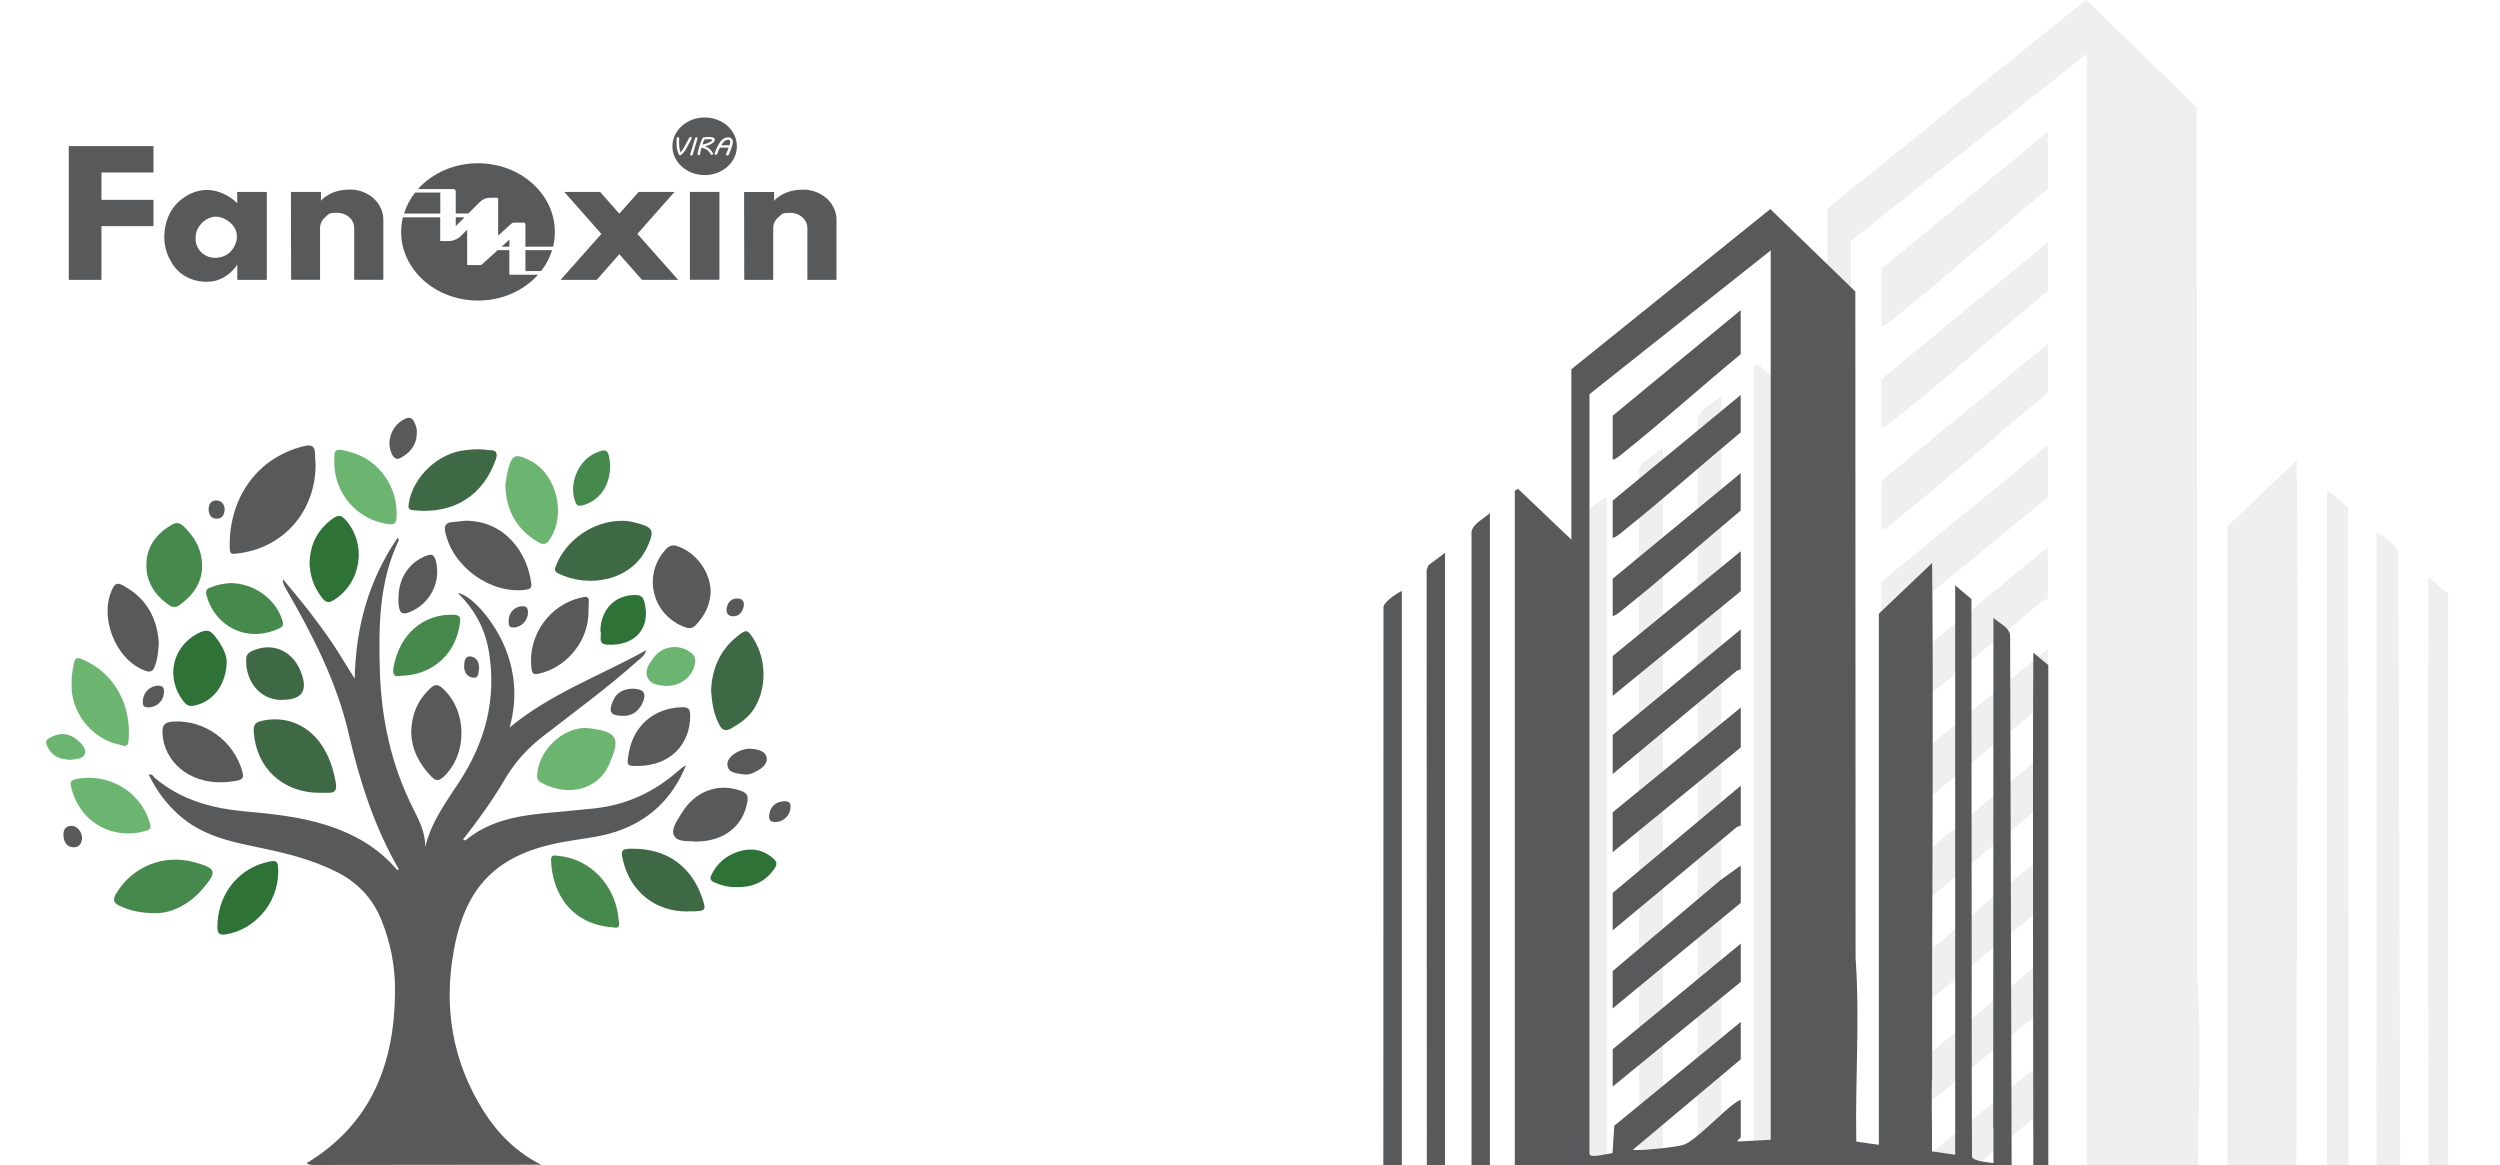<?xml version="1.0" encoding="UTF-8"?>
<svg id="Layer_1" data-name="Layer 1" xmlns="http://www.w3.org/2000/svg" viewBox="0 0 309 144">
  <defs>
    <style>
      .cls-1 {
        fill: #3f6945;
      }

      .cls-2 {
        fill: #2f7237;
      }

      .cls-3 {
        fill: #6bb570;
      }

      .cls-4 {
        fill: #58595b;
      }

      .cls-5 {
        opacity: .1;
      }

      .cls-6 {
        fill: #45894d;
      }
    </style>
  </defs>
  <g>
    <path class="cls-4" d="M37.87,143.78c8.09-4.87,10.94-12.43,10.96-21.42,0-2.94-.55-5.8-1.65-8.56-1.09-2.75-2.96-4.72-5.59-6.04-3.3-1.67-6.86-2.45-10.44-3.19-3.25-.66-6.4-1.51-8.97-3.78-1.61-1.41-2.85-3.08-3.79-5.04.45-.13.56.23.75.4,3.27,2.78,7.18,3.79,11.33,4.16,4.23.36,8.43.87,12.38,2.62,2.45,1.08,4.55,2.6,6.28,4.63.15-.04.15-.14.1-.23-2.99-5.22-4.8-10.87-6.14-16.69-1.49-6.44-4.5-12.23-7.77-17.91-.19-.33-.38-.67-.36-1.16,1.04,1.27,2.1,2.51,3.11,3.8,1.03,1.33,2.03,2.67,2.97,4.07.94,1.38,1.78,2.83,2.8,4.45.14-6.39,1.71-12.17,5.33-17.45.08.24.13.32.11.36-2.42,5.09-2.49,10.53-2.33,16,.17,6,1.39,11.72,4.11,17.12.75,1.48,1.51,2.97,1.51,4.75.74-3.13,2.62-5.6,4.29-8.18,3.11-4.81,4.5-10.03,3.6-15.76-.46-2.94-1.7-5.27-3.87-7.45,1.81.33,4.67,3.72,5.95,7.05,1.18,3.08,1.38,6.23.45,9.59,5.08-4.22,11.11-6.35,16.9-9.57-.25.76-.65.95-.95,1.22-3.77,3.37-7.83,6.34-11.82,9.43-1.9,1.47-3.48,3.2-4.7,5.29-1.54,2.62-3.3,5.07-5.18,7.46.13.12.25.15.39.04,2.73-2.22,6-2.91,9.38-3.25,2.14-.22,4.3-.39,6.44-.62,3.93-.42,7.37-2,10.34-4.61.31-.28.63-.53,1.01-.74-1.66,4.08-4.52,6.87-8.72,8.24-2.13.7-4.36.86-6.55,1.27-8.02,1.49-11.96,5.33-13.43,13.36-1.3,7.07-.19,13.75,3.67,19.88,1.78,2.83,4.1,5.12,7.12,6.64-9.35.01-18.7.02-28.05.03-.33,0-.65-.02-.94-.22h0Z"/>
    <path class="cls-4" d="M39.01,57.25c.06,5.99-4.03,10.55-9.74,11.17-.49.06-.85.12-.87-.56-.21-5.6,2.8-11.14,9.17-12.72.95-.23,1.36,0,1.37.96,0,.48.04.95.06,1.15h.01Z"/>
    <path class="cls-1" d="M39.49,97.99c-4.56,0-7.87-3.11-8.13-7.59-.04-.76.17-1.11.93-1.29,2.82-.67,5.58.34,7.32,2.77,1.04,1.46,1.58,3.09,1.89,4.85.17.93-.09,1.3-1.01,1.26-.33-.01-.65,0-.98,0h-.01Z"/>
    <path class="cls-1" d="M76.89,64.38c.53-.04,1.14.09,1.73.24,2.13.56,2.31.94,1.41,2.93-1.88,4.21-7.22,5.24-11.09,3.29-.44-.22-.39-.5-.23-.9,1.22-3.2,4.65-5.58,8.18-5.57Z"/>
    <path class="cls-4" d="M57.53,64.36c4.9,0,7.68,3.98,8.14,7.79.07.54-.2.67-.67.74-4.32.59-9.06-2.81-9.96-7.12-.17-.8.07-1.18.86-1.24.54-.04,1.08-.11,1.62-.17h0Z"/>
    <path class="cls-1" d="M87.89,85.32c.13-2.94,1.29-5.34,3.75-7.06.42-.3.71-.38,1.08.11,2.09,2.66,2.21,6.84.27,9.54-.69.94-1.62,1.55-2.61,2.12-.83.49-1.23.07-1.54-.57-.64-1.29-.87-2.7-.95-4.14h0Z"/>
    <path class="cls-6" d="M19.37,112.87c-2.06.01-3.34-.34-4.59-.91-.8-.36-.85-.8-.42-1.52,2.02-3.37,5.91-4.93,9.74-3.85,2.64.74,2.77,1.14.99,3.23-1.67,1.96-3.81,3.01-5.74,3.05h.01Z"/>
    <path class="cls-3" d="M72.43,89.97c3.95.42,4.38,1.18,2.78,4.67-1.28,2.82-4.85,3.97-8.31,2.1-.33-.18-.53-.44-.51-.88.12-3.02,3.06-5.91,6.03-5.89Z"/>
    <path class="cls-4" d="M87.84,73.21c-.07,1.49-.7,2.88-1.85,4.06-.38.39-.76.45-1.27.27-4.1-1.45-5.37-6.45-2.43-9.64.39-.42.78-.6,1.35-.42,2.33.72,4.21,3.2,4.2,5.74h0Z"/>
    <path class="cls-4" d="M50.83,90.55c.04-2.36.86-4.09,2.39-5.51.54-.51.95-.45,1.48.03,3.06,2.75,3.13,8.11.14,10.93-.52.49-.93.6-1.48.03-1.58-1.6-2.5-3.48-2.53-5.48Z"/>
    <path class="cls-6" d="M24.98,69.97c0,2.04-1.09,3.59-2.78,4.81-.44.32-.88.32-1.3.02-1.81-1.27-2.91-2.95-2.8-5.24.11-2.17,1.32-3.64,3.12-4.7.49-.29.96-.28,1.4.13,1.41,1.32,2.34,2.86,2.36,4.97h0Z"/>
    <path class="cls-4" d="M27.49,96.69c-4.09.13-7.26-2.53-7.41-6.12-.04-1.04.36-1.32,1.29-1.38,3.9-.27,7.57,2.4,8.6,6.23.17.63.04.93-.63,1.06-.61.12-1.22.2-1.83.21h-.01Z"/>
    <path class="cls-1" d="M84.99,112.66c-3.96.03-7.05-2.41-7.98-6.28-.31-1.3-.19-1.47,1.13-1.48,4.24-.03,7.32,2.14,8.67,6.13.49,1.45.42,1.55-1.06,1.61-.25.01-.51,0-.76,0h0Z"/>
    <path class="cls-3" d="M62.46,59.94c.08-.44.14-1.09.3-1.72.49-2.06.93-2.24,2.82-1.26,3.25,1.7,4.43,6.66,2.36,9.74-.44.66-.86.64-1.45.29-2.59-1.55-3.95-3.81-4.03-7.04Z"/>
    <path class="cls-3" d="M8.86,84.63c-.07-1.01.13-1.82.28-2.64.12-.72.44-.76,1.04-.5,4.11,1.77,6.1,5.8,5.71,10.11-.09.93-.76.51-1.15.43-3.14-.62-5.66-3.56-5.88-6.79-.02-.25,0-.51,0-.61h0Z"/>
    <path class="cls-2" d="M38.27,69.5c.06-2.25,1.01-4.11,2.94-5.46.6-.42,1.01-.34,1.49.2,2.7,3.02,1.98,7.83-1.49,9.96-.62.38-.97.23-1.38-.28-1.01-1.27-1.54-2.71-1.57-4.42h.01Z"/>
    <path class="cls-4" d="M19.63,79.46c-.06,1.09-.15,2.03-.51,2.93-.23.61-.56.74-1.18.51-3.71-1.35-5.81-6.8-3.96-10.28.42-.77.93-.41,1.37-.17,2.81,1.55,4.08,4.02,4.28,7h0Z"/>
    <path class="cls-2" d="M28.02,81.73c-.03,2.94-1.72,4.99-3.93,5.47-.54.12-.95.06-1.34-.43-2.4-2.99-1.47-7.02,2-8.62.72-.33,1.23-.25,1.72.36.93,1.14,1.55,2.39,1.55,3.22h0Z"/>
    <path class="cls-3" d="M41.32,57.19c-.03-1.73.04-1.8,1.77-1.38,3.68.9,6.13,4.3,5.93,8.13-.04.75-.33.93-1.02.84-3.81-.51-6.62-3.69-6.69-7.58h0Z"/>
    <path class="cls-3" d="M10.93,96.13c3.66,0,6.73,2.4,7.62,5.7.17.61-.08.74-.57.88-3.99,1.14-7.9-.98-9.06-4.96-.35-1.22-.3-1.33.97-1.54.43-.07.87-.08,1.03-.09h.01Z"/>
    <path class="cls-6" d="M75.88,114.63c-5.05-.29-7.61-3.95-7.77-8.29-.02-.75.42-.6.84-.56,3.49.28,6.46,2.92,7.3,6.54.12.53.17,1.08.25,1.61.1.57-.09.84-.63.7Z"/>
    <path class="cls-4" d="M85.98,104.02c-.82-.11-2.19.12-2.65-.71-.45-.83.38-1.91.9-2.77,1.66-2.77,4.55-3.83,7.39-2.78.66.24.88.57.76,1.3-.51,3.04-2.87,4.96-6.4,4.96Z"/>
    <path class="cls-2" d="M34.38,107.93c-.06,3.68-2.84,6.95-6.42,7.55-.77.13-1.09-.02-1.09-.92,0-3.76,2.32-6.97,5.85-7.93,1.54-.42,1.69-.3,1.67,1.3h0Z"/>
    <path class="cls-6" d="M28.46,72.07c2.97,0,5.65,2,6.45,4.64.14.48.07.75-.39.96-4.24,1.96-8.1-.52-9-4.12-.12-.49,0-.75.45-.93.85-.35,1.75-.5,2.48-.55Z"/>
    <path class="cls-6" d="M49.54,83.53c-.88.21-1.05-.21-.88-1.13.74-4,3.62-6.52,7.36-6.42.72.02.93.21.84.96-.48,3.86-3.35,6.51-7.32,6.59h0Z"/>
    <path class="cls-4" d="M78.94,94.67c-1.48.02-1.49.01-1.23-1.56.57-3.41,3.12-5.6,6.58-5.7.76-.02,1.01.2,1.02.97.04,3.67-2.52,6.23-6.35,6.29h-.01Z"/>
    <path class="cls-1" d="M34.75,86.51c-2.75-.03-4.46-2.46-4.32-5.13.03-.63.52-.84.99-1.03,2.39-.95,4.75.14,5.75,2.64.96,2.4.18,3.54-2.42,3.51h0Z"/>
    <path class="cls-2" d="M90.94,109.64c-.82.04-1.73-.18-2.61-.56-.36-.15-.65-.39-.45-.83.7-1.56,1.92-2.56,3.53-3.04,1.56-.46,3.02-.17,4.25.98.42.39.36.72.09,1.14-1.13,1.65-2.7,2.38-4.81,2.32h0Z"/>
    <path class="cls-2" d="M74.2,77.97c.07-2.7,1.85-4.45,4.33-4.43.67,0,.96.25,1.13.9.8,3.14-1.09,5.44-4.62,5.24-1.26-.07-.6-1.17-.83-1.7h-.01Z"/>
    <path class="cls-4" d="M49.26,73.83c0-2.4,1.36-4.39,3.49-5.16.65-.24.92-.06,1.09.56.7,2.44-.48,5.09-2.8,6.24-1.32.65-1.7.44-1.79-.99-.01-.22,0-.44,0-.65h0Z"/>
    <path class="cls-3" d="M82.35,84.79c-.75-.1-1.87-.09-2.31-1.03-.42-.9.22-1.77.77-2.5,1.11-1.47,3.14-1.7,4.59-.59.46.35.61.8.5,1.35-.33,1.64-1.69,2.75-3.54,2.76h-.01Z"/>
    <path class="cls-6" d="M75.41,57.57c0,2.51-1.34,4.33-3.37,4.88-.45.12-.71.13-.92-.39-.87-2.21.32-5.14,2.53-6.09,1.27-.54,1.51-.42,1.71.93.04.29.04.57.06.66h-.01Z"/>
    <path class="cls-4" d="M51.52,53.4c.01,1.62-.81,2.5-1.93,3.16-.54.32-.88.1-1.14-.4-.8-1.62,0-3.7,1.68-4.42.51-.22.83-.08,1.06.4s.38.95.33,1.27h0Z"/>
    <path class="cls-4" d="M92.07,95.73c-.85-.12-1.99-.12-2.15-1.08-.14-.86.71-1.52,1.57-1.86.36-.14.77-.27,1.16-.25.85.03,1.92.23,2.1,1.04.2.87-.7,1.5-1.51,1.88-.35.17-.74.3-1.17.27h.01Z"/>
    <path class="cls-3" d="M8.62,93.92c-.22-.03-.43-.07-.65-.09-1.08-.13-1.77-.75-2.18-1.72-.15-.36-.1-.64.23-.84.92-.56,1.88-.75,2.88-.25.19.1.39.21.55.34.57.48,1.23,1.12,1.04,1.79-.21.74-1.19.63-1.88.78h0Z"/>
    <path class="cls-4" d="M77,88.48c-1.51,0-1.82-.48-1.27-1.77.23-.55.56-1.02,1.12-1.29.93-.48,2.48-.36,2.73.22.31.72-.49,2.19-1.41,2.6-.41.19-.83.27-1.16.24h0Z"/>
    <path class="cls-4" d="M20.26,85.51c0,1.11-.85,1.91-1.94,1.92-.55,0-.69-.22-.67-.72.03-1.12.85-1.94,1.93-1.96.54,0,.71.27.69.74h0Z"/>
    <path class="cls-4" d="M95.77,101.59c-.5.02-.74-.19-.7-.77.07-1.05.75-1.73,1.82-1.78.52-.02.84.09.82.71-.03,1.04-.85,1.86-1.94,1.85h0Z"/>
    <path class="cls-4" d="M65.25,75.75c0,.98-.85,1.81-1.81,1.81-.63,0-.56-.44-.57-.83-.02-.99.72-1.77,1.66-1.8.62-.02.74.33.73.83h0Z"/>
    <path class="cls-4" d="M10.16,103.6c-.09.54-.27,1.14-1.03,1.13-.92-.02-1.25-.69-1.29-1.48-.03-.64.23-1.16.98-1.18.67-.02,1.33.72,1.33,1.55h.01Z"/>
    <path class="cls-4" d="M59.21,82.66c-.09.39,0,1.14-.65,1.11-.75-.03-1.22-.64-1.19-1.45,0-.51.1-1.22.69-1.19.75.02,1.19.62,1.16,1.54Z"/>
    <path class="cls-4" d="M27.77,62.96c-.04.63-.28,1.13-.94,1.15-.71.02-1.03-.48-1.04-1.13-.02-.61.27-1.12.92-1.13.67,0,1.02.46,1.07,1.11h-.01Z"/>
    <path class="cls-4" d="M91.96,74.77c-.18.95-.64,1.45-1.45,1.4-.57-.03-.8-.51-.69-1.04.17-.77.64-1.23,1.47-1.15.56.06.66.48.66.78Z"/>
    <path class="cls-4" d="M72.78,74.3c-.02.63-.04,1.27-.07,1.9-.24,3.38-2.9,6.4-6.18,7.08-.6.12-.75-.06-.83-.61-.55-4.13,2.29-8.09,6.38-8.86.41-.1.71-.02.7.49Z"/>
    <path class="cls-1" d="M61.25,56.86c-1.52,4.34-5.15,6.77-10.21,6.2-.59-.07-.59-.34-.52-.81.5-3.33,3.69-6.32,7.09-6.62.95-.13,1.89-.14,2.84.01.98-.06,1.08.42.81,1.23h-.01Z"/>
  </g>
  <g>
    <path class="cls-4" d="M29.32,23.72v1.4c-.45-.45-1.06-.91-1.84-1.23-.36-.15-1.04-.42-1.97-.41-1.49.02-2.54.76-2.96,1.07-1.9,1.38-2.14,3.47-2.21,4.06-.2,1.81.48,3.14.62,3.39.31.59.87,1.63,2.21,2.29,1.24.62,2.46.56,2.96.5.41-.04.97-.19,1.55-.52.57-.33,1.16-.83,1.65-1.57v1.89h3.65v-10.87h-3.66ZM28.9,30.56c-.14.25-.49.8-1.25,1.11-.21.08-.97.35-1.82.08-.66-.21-1.02-.62-1.12-.75-.75-.89-.72-2.31.07-3.24.11-.14.81-.97,1.89-.98.58,0,1.02.23,1.25.36.26.14.9.54,1.21,1.3.37.94-.02,1.77-.23,2.12Z"/>
    <path class="cls-4" d="M43.8,29.04v.31c0-.06,0-.12,0-.18,0-.04,0-.09,0-.13h.01,0Z"/>
    <rect class="cls-4" x="85.27" y="23.72" width="3.65" height="10.86"/>
    <polygon class="cls-4" points="83.82 34.59 79.35 34.59 76.55 31.42 73.76 34.59 69.29 34.59 74.33 28.91 69.74 23.72 74.17 23.72 76.55 26.41 78.94 23.72 83.37 23.72 78.78 28.91 83.82 34.59"/>
    <polygon class="cls-4" points="12.54 21.32 12.54 24.7 18.97 24.7 18.97 27.95 12.54 27.95 12.54 34.59 8.5 34.59 8.5 18.06 18.97 18.06 18.97 21.32 12.54 21.32"/>
    <path class="cls-4" d="M43.8,29.04v.31c0-.06,0-.12,0-.18,0-.04,0-.09,0-.13h.01,0Z"/>
    <path class="cls-4" d="M43.8,29.04v.13s0-.09,0-.13h0Z"/>
    <path class="cls-4" d="M43.8,29.04v.31c0-.06,0-.12,0-.18,0-.04,0-.09,0-.13h.01,0Z"/>
    <path class="cls-4" d="M47.38,27.14v7.44h-3.6v-6.4c.01-1.04-.93-1.88-2.1-1.88s-1.04.19-1.42.49c-.02.02-.04.03-.06.04-.39.34-.64.82-.64,1.35v6.4h-3.58l-.02-10.86h3.71v1.09h0c.15-.18.33-.33.52-.47.02-.01.04-.03.06-.04.42-.3.9-.53,1.42-.67.49-.13,1.03-.2,1.56-.2s.29,0,.43.01h.01c1.05.1,1.97.55,2.65,1.21.65.67,1.06,1.54,1.06,2.5h0Z"/>
    <path class="cls-4" d="M103.39,27.15v7.44h-3.6v-6.4c.01-1.04-.93-1.88-2.1-1.88s-1.04.19-1.42.49c-.02.02-.04.03-.06.04-.39.34-.64.82-.64,1.35v6.4h-3.58l-.02-10.86h3.71v1.09h0c.15-.18.33-.33.52-.47.02-.01.04-.03.06-.04.42-.3.9-.53,1.42-.67.49-.13,1.03-.2,1.56-.2s.29,0,.43.01h.01c1.05.1,1.97.55,2.65,1.21.65.67,1.06,1.54,1.06,2.5h0Z"/>
    <g>
      <polygon class="cls-4" points="61.56 30.88 61.56 30.92 61.51 30.92 61.56 30.88"/>
      <polygon class="cls-4" points="61.56 30.88 61.56 30.92 61.51 30.92 61.56 30.88"/>
      <path class="cls-4" d="M54.42,26.39h-4.48c.29-.94.76-1.81,1.37-2.59h3.11v2.59h0Z"/>
      <polygon class="cls-4" points="57.42 26.86 56.33 27.95 56.33 26.86 57.42 26.86"/>
      <polygon class="cls-4" points="62.96 30.49 61.99 30.49 62.96 29.62 62.96 30.49"/>
      <path class="cls-4" d="M62.96,33.96h3.54c-1.74,1.95-4.42,3.19-7.42,3.19-5.24,0-9.5-3.8-9.5-8.48,0-.62.07-1.22.22-1.81h4.61v2.94h.97c.6,0,1.18-.23,1.58-.63l.78-.78v4.32s.02.05.06.05h1.54c.09,0,.19-.04.25-.1l1.92-1.74.05-.04v.04h1.39v3.04h0Z"/>
      <path class="cls-4" d="M64.94,30.92h3.3c-.29.94-.75,1.81-1.36,2.58h-1.94v-2.58Z"/>
      <path class="cls-4" d="M68.58,28.67c0,.62-.07,1.23-.22,1.82h-3.42v-2.77c0-.12-.1-.21-.23-.21h-1.13c-.14,0-.28.05-.38.14l-.24.21-1.39,1.26v-4.59s-.04-.09-.1-.09h-.88c-.49,0-.95.19-1.27.51l-1.43,1.43h-1.56v-2.75c0-.15-.14-.26-.3-.26h-4.37c1.74-1.95,4.42-3.19,7.42-3.19,5.24,0,9.5,3.8,9.5,8.48h0Z"/>
    </g>
    <path class="cls-4" d="M88,17.26c-.07-.04-.16-.04-.24-.05-.24-.02-.47,0-.69.03-.1.21-.18.41-.25.62.22-.03.43-.09.63-.16.1-.04.2-.09.3-.14.09-.05.19-.11.25-.18.02-.03.04-.04.04-.07s-.01-.04-.04-.05ZM88,17.26c-.07-.04-.16-.04-.24-.05-.24-.02-.47,0-.69.03-.1.21-.18.41-.25.62.22-.03.43-.09.63-.16.1-.04.2-.09.3-.14.09-.05.19-.11.25-.18.02-.03.04-.04.04-.07s-.01-.04-.04-.05ZM89.47,17.51c-.13.13-.23.28-.32.44.32.01.64.01.97.01h.04c.07-.2.19-.54-.03-.66-.22-.12-.52.08-.66.21ZM87.1,14.52c-2.2,0-3.99,1.6-3.99,3.56s1.79,3.56,3.99,3.56,3.98-1.59,3.98-3.56-1.78-3.56-3.98-3.56ZM84.19,19.14c-.05.04-.1.05-.15.04-.06,0-.11-.02-.13-.07-.32-.64-.31-1.34-.28-2.02,0-.18.33-.18.32,0-.02.57-.05,1.18.17,1.73.21-.21.36-.46.49-.71.2-.37.4-.74.59-1.1.04-.07.15-.09.23-.05.07.04.09.11.05.18-.2.37-.4.75-.61,1.13-.17.32-.37.64-.68.87ZM85.32,19.05c.2-.66.4-1.32.6-1.98.05-.18.34-.11.29.07-.2.67-.4,1.33-.6,1.99-.05.18-.34.1-.29-.08ZM88.12,18.96c.04.07-.03.16-.1.17-.09.03-.16-.02-.19-.09-.19-.41-.63-.71-1.13-.78h0c-.08.27-.14.55-.18.83-.02.07-.12.11-.2.09-.08-.02-.11-.1-.1-.17.11-.65.31-1.28.59-1.89,0-.05.03-.11.11-.12.27-.06.56-.09.85-.06.2.01.45.03.55.22h-.01c.12.22-.06.42-.25.54-.28.18-.59.3-.92.38.45.16.81.49.99.88ZM90.07,19.12c-.04.08-.11.13-.21.11-.08-.02-.15-.11-.12-.19.12-.26.23-.52.32-.79-.37-.01-.72-.01-1.08-.01-.12.25-.24.51-.33.78-.07.19-.39.11-.32-.08.13-.38.3-.76.51-1.13.16-.26.34-.51.61-.68.28-.17.71-.25.96-.01.29.27.15.66.06.97-.11.36-.24.7-.4,1.03ZM87.76,17.21c-.24-.02-.47,0-.69.03-.1.21-.18.41-.25.62.22-.03.43-.09.63-.16.1-.04.2-.09.3-.14.09-.05.19-.11.25-.18.02-.03.04-.04.04-.07s-.01-.04-.04-.05c-.07-.04-.16-.04-.24-.05Z"/>
  </g>
  <g>
    <path class="cls-4" d="M253.17,145.91v-63.7l-1.85-1.54c-.1,12.57,0,64.52,0,64.52l-2.68-.72s-.15-54.35-.19-65.97c-.13-1.02-1.4-1.47-2.06-2.15l-.03,63.04h.03v4.36c-.55-.06-2.47-.23-2.65-.74l-.03-10.76-.04-58.21-2.01-1.69v70.38l-2.87-.42c.02-.97,0-1.93,0-2.91,0-1.94-.05-3.89,0-5.82,0-.06,0-.12.02-.18v-14.54c0-.15.18-35.23,0-49.28l-6.58,6.27v65.65l-2.79-.4c-.15-7.53.45-15.15-.09-22.71l-.03-82.36-10.51-10.19-24.59,19.8v21.06l-6.58-6.27-.41.21v83.94l-3.08.62V63.41c-.71.69-2.13,1.31-2.27,2.35v79.53c-.07.61-.93.64-1.46.79-.54.14-1.49.51-1.82.03v-77.78l-2.05,1.54-.22.6.03,76.42-3.09.96v-74.8c-.54.21-1.52.92-1.87,1.32-.21.27-.44.43-.4.83l-.02,73.24c-8.44,2.46-17.11,4.66-25.3,7.89-.22.09-.62.06-.57.36,8.92-2.29,17.95-4.26,27.06-5.72,25.12-4.02,52.34-5.15,77.34.27,7.75,1.68,15.33,4.15,22.59,7.3-4.75-6.09-11.88-9.76-18.9-12.64ZM218.86,140.88l-4.11.21c-.03-.21.41-.43.41-.51v-4.62c-.53.14-1.1.68-1.54,1.03-1.24,1.02-4.15,3.96-5.4,4.46-.78.32-4.05.61-5.08.68-.45.03-.9,0-1.34,0l13.36-11.2v-4.62l-15.63,12.83-.22,3.37c-.45.06-2.85.69-2.85.13V48.72l22.4-17.77v109.93Z"/>
    <path class="cls-4" d="M199.33,56.83v-5.45l15.82-13.05v5.45c-4.8,3.95-9.43,8.14-14.29,12.02-.44.35-1,.9-1.54,1.03Z"/>
    <path class="cls-4" d="M199.33,66.49v-4.62l15.82-13.05v4.62c-4.78,3.97-9.43,8.14-14.29,12.02-.44.35-1,.9-1.54,1.03Z"/>
    <polygon class="cls-4" points="215.16 82.72 214.65 82.92 199.33 95.67 199.33 90.84 215.16 77.79 215.16 82.72"/>
    <polygon class="cls-4" points="215.16 73.07 199.33 86.01 199.33 81.08 215.16 68.13 215.16 73.07"/>
    <polygon class="cls-4" points="215.16 106.97 215.16 111.59 199.33 124.64 199.33 120.02 212.59 108.83 215.16 106.97"/>
    <polygon class="cls-4" points="215.16 92.38 199.33 105.33 199.33 100.4 215.16 87.45 215.16 92.38"/>
    <polygon class="cls-4" points="215.16 116.63 215.16 121.36 199.33 134.3 199.33 129.68 215.16 116.63"/>
    <path class="cls-4" d="M199.33,76.15v-4.62l15.82-13.05v4.62c-4.77,3.99-9.43,8.14-14.29,12.02-.44.35-1,.9-1.54,1.03Z"/>
    <polygon class="cls-4" points="215.16 102.04 214.65 102.24 199.33 114.99 199.33 110.36 215.16 97.11 215.16 102.04"/>
  </g>
  <g class="cls-5">
    <path class="cls-4" d="M302.59,156.24v-82.88l-2.41-2.01c-.13,16.35,0,83.95,0,83.95l-3.49-.94s-.19-70.72-.25-85.84c-.17-1.33-1.82-1.92-2.68-2.8l-.03,82.03h.03v5.67c-.71-.08-3.21-.3-3.44-.97l-.03-14-.06-75.74-2.62-2.19v91.57l-3.73-.55c.02-1.26.01-2.52-.01-3.79-.01-2.53-.07-5.06-.01-7.58,0-.08.01-.16.02-.23v-18.92c-.01-.2.23-45.84-.01-64.12l-8.56,8.15v85.42l-3.63-.52c-.2-9.8.59-19.72-.12-29.54l-.04-107.17-13.67-13.26-31.99,25.77v27.41l-8.56-8.15-.53.27v109.22l-4.01.8V48.89c-.92.9-2.77,1.7-2.95,3.06v103.48c-.09.79-1.21.84-1.91,1.02-.7.18-1.94.66-2.36.04V55.31l-2.67,2.01-.29.78.03,99.44-4.02,1.25V61.46c-.7.27-1.97,1.19-2.43,1.72-.28.35-.57.56-.52,1.08l-.02,95.29c-10.98,3.2-22.26,6.06-32.92,10.26-.29.11-.8.08-.74.47,11.61-2.99,23.35-5.55,35.2-7.44,32.69-5.24,68.1-6.71,100.63.35,10.08,2.18,19.95,5.4,29.4,9.5-6.18-7.92-15.45-12.7-24.6-16.44ZM257.94,149.69l-5.35.27c-.03-.28.53-.56.53-.67v-6.02c-.69.18-1.44.88-2.01,1.34-1.62,1.33-5.4,5.15-7.03,5.8-1.01.41-5.27.79-6.61.88-.58.03-1.17-.01-1.74,0l17.38-14.57v-6.02l-20.33,16.7-.29,4.39c-.59.08-3.71.9-3.71.17V29.78l29.14-23.13v143.04Z"/>
    <path class="cls-4" d="M232.54,40.34v-7.09l20.59-16.98v7.09c-6.24,5.14-12.27,10.6-18.59,15.63-.58.46-1.3,1.17-2,1.34Z"/>
    <path class="cls-4" d="M232.54,52.9v-6.02l20.59-16.98v6.02c-6.22,5.17-12.27,10.6-18.59,15.63-.58.46-1.3,1.17-2,1.34Z"/>
    <polygon class="cls-4" points="253.12 74.03 252.46 74.28 232.54 90.87 232.54 84.59 253.12 67.61 253.12 74.03"/>
    <polygon class="cls-4" points="253.12 61.46 232.54 78.3 232.54 71.89 253.12 55.04 253.12 61.46"/>
    <polygon class="cls-4" points="253.12 105.57 253.12 111.59 232.54 128.57 232.54 122.55 249.79 107.99 253.12 105.57"/>
    <polygon class="cls-4" points="253.12 86.59 232.54 103.44 232.54 97.02 253.12 80.17 253.12 86.59"/>
    <polygon class="cls-4" points="253.12 118.14 253.12 124.29 232.54 141.13 232.54 135.12 253.12 118.14"/>
    <path class="cls-4" d="M232.54,65.47v-6.02l20.59-16.98v6.02c-6.2,5.19-12.27,10.6-18.59,15.63-.58.46-1.3,1.17-2,1.34Z"/>
    <polygon class="cls-4" points="253.12 99.16 252.46 99.42 232.54 116 232.54 109.99 253.12 92.74 253.12 99.16"/>
  </g>
</svg>